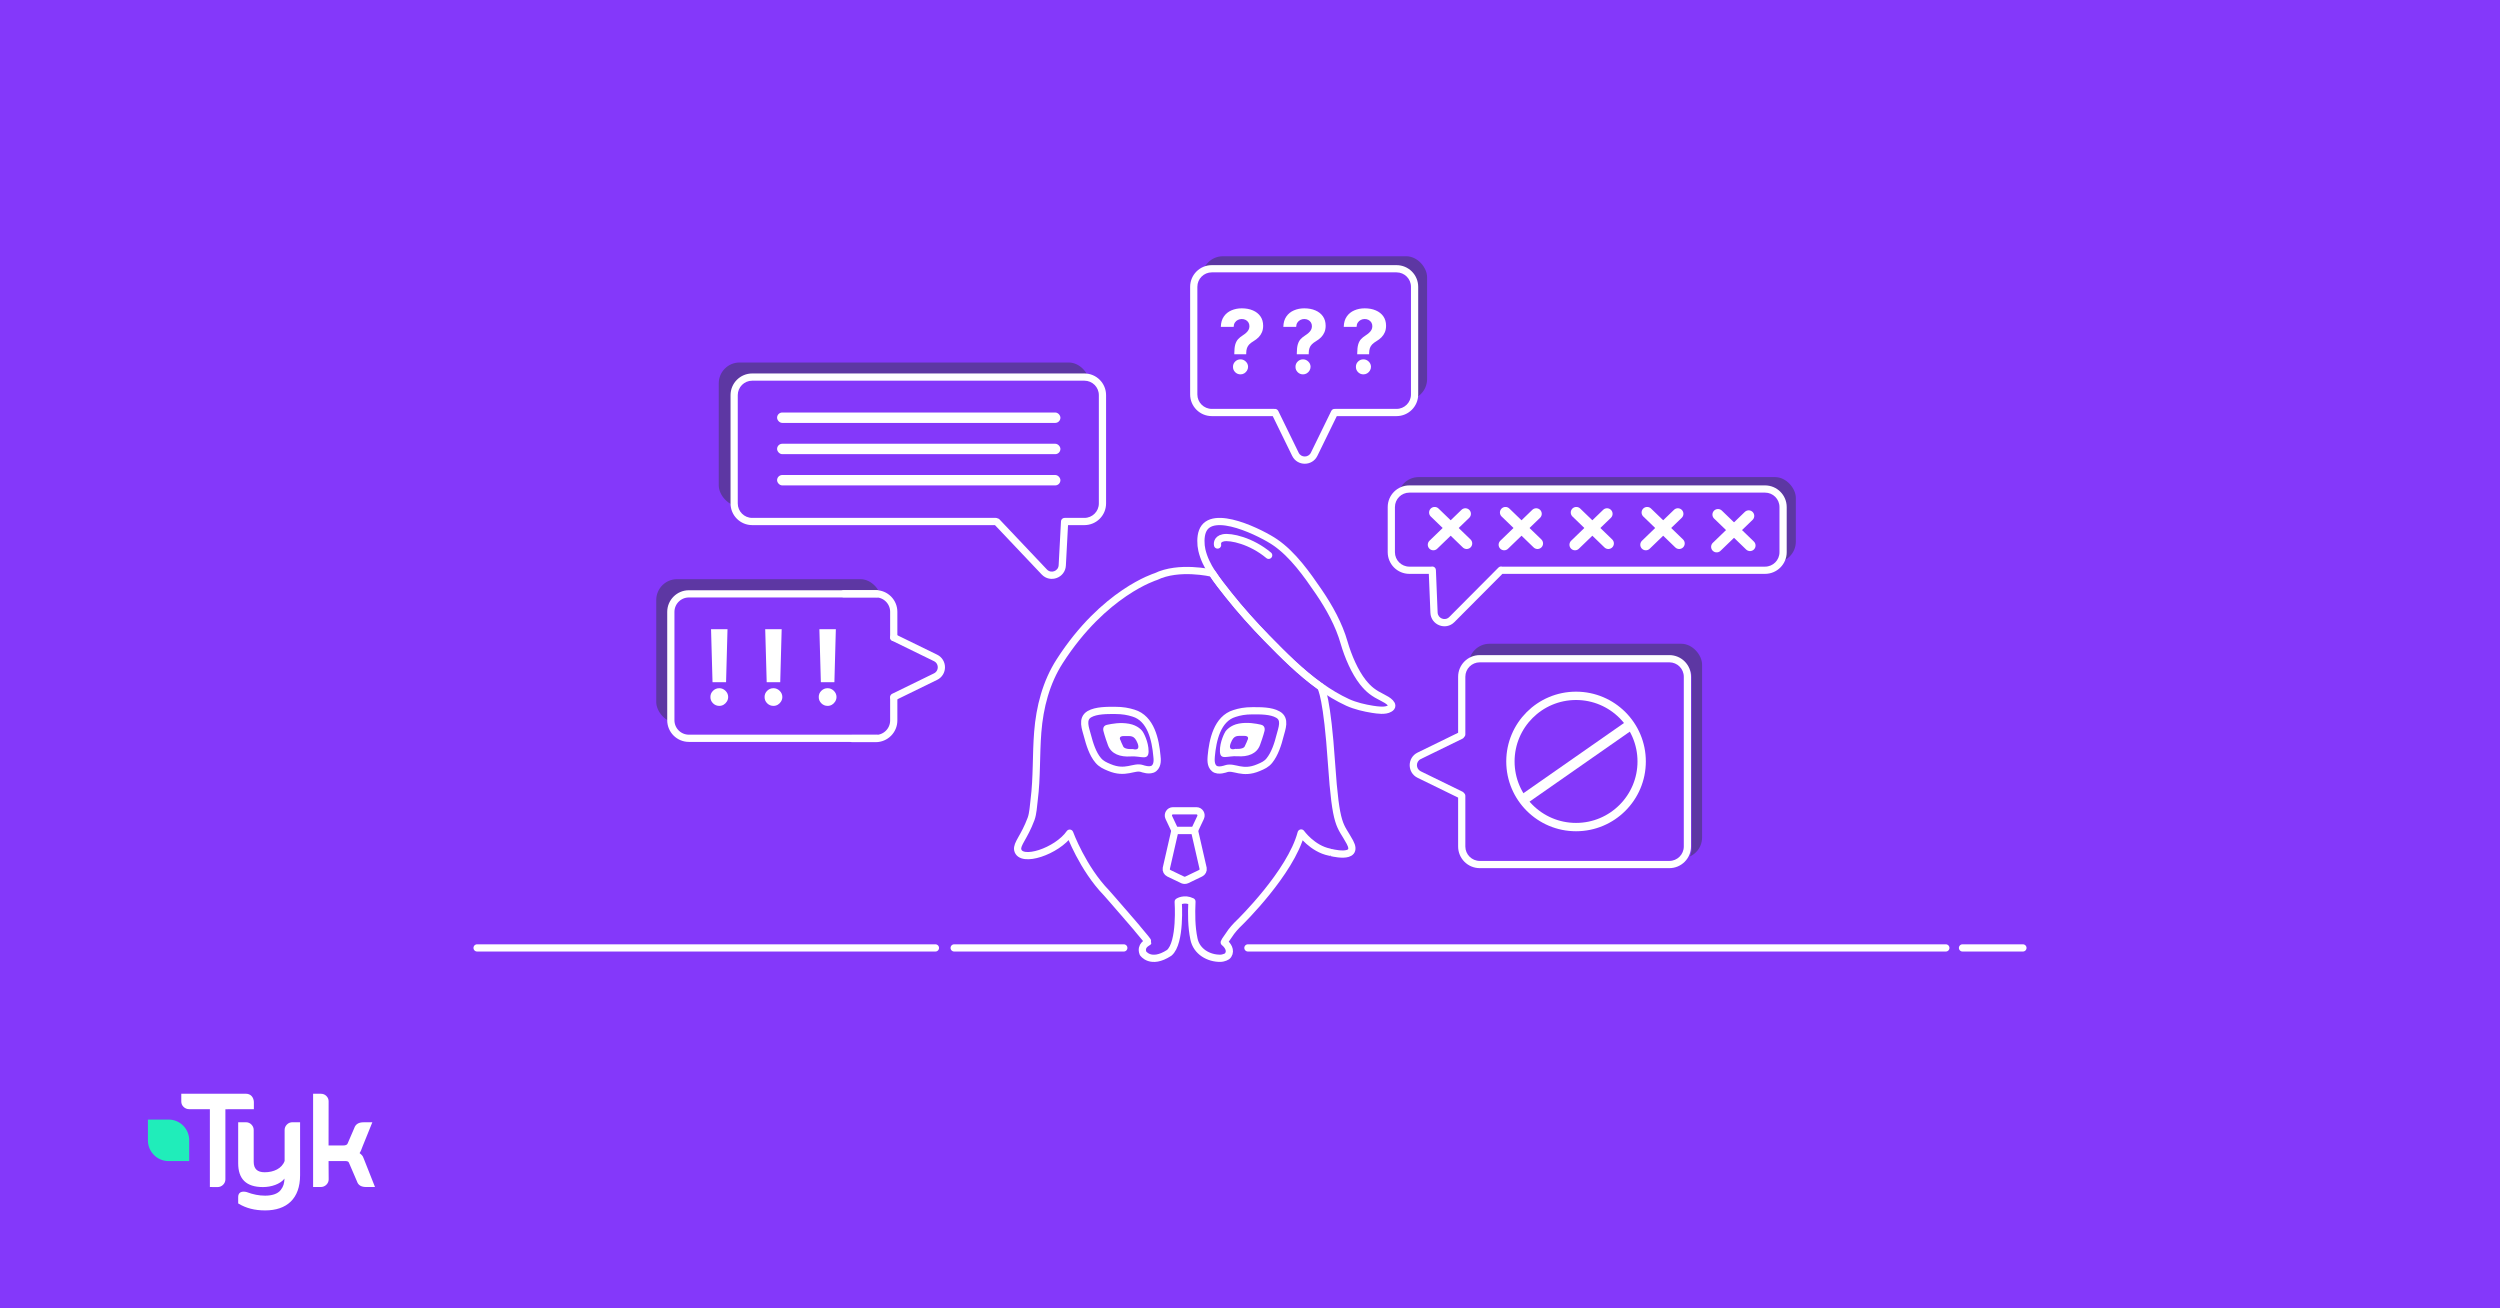 <svg xmlns="http://www.w3.org/2000/svg" width="1200" height="628" viewBox="0 0 1200 628" fill="none"><rect width="1200" height="628" fill="#8438FA"></rect><rect x="705" y="309" width="112" height="103" rx="10" fill="#5D37A3"></rect><rect x="671" y="229" width="191" height="41" rx="10" fill="#5D37A3"></rect><rect x="577" y="123" width="108" height="69" rx="10" fill="#5D37A3"></rect><rect x="345" y="174" width="178" height="69" rx="10" fill="#5D37A3"></rect><rect x="315" y="278" width="108" height="69" rx="10" fill="#5D37A3"></rect><rect x="322" y="285" width="108" height="69" rx="10" fill="#8438FA"></rect><rect x="353" y="180" width="178" height="72" rx="10" fill="#8438FA"></rect><rect x="571" y="129" width="108" height="69" rx="10" fill="#8438FA"></rect><rect x="668" y="234" width="188" height="41" rx="10" fill="#8438FA"></rect><rect x="700" y="315" width="112" height="102" rx="10" fill="#8438FA"></rect><path fill-rule="evenodd" clip-rule="evenodd" d="M710.297 314.451C704.554 314.451 699.898 319.107 699.898 324.85V351.729L680.434 361.238C675.396 363.699 675.396 370.88 680.434 373.341L699.898 382.849V406.31C699.898 412.053 704.554 416.709 710.297 416.709H801.289C807.032 416.709 811.688 412.053 811.688 406.31V324.85C811.688 319.107 807.032 314.451 801.289 314.451H710.297ZM702.714 380.647C703.11 380.965 703.364 381.453 703.364 382.001V406.31C703.364 410.139 706.468 413.242 710.297 413.242H801.289C805.118 413.242 808.222 410.139 808.222 406.31V324.85C808.222 321.021 805.118 317.918 801.289 317.918H710.297C706.468 317.918 703.364 321.021 703.364 324.85V352.501C703.364 353.008 703.146 353.464 702.799 353.781C702.635 354.108 702.366 354.386 702.011 354.559L681.958 364.356C679.515 365.549 679.515 369.03 681.958 370.223L702.011 380.02C702.31 380.166 702.548 380.386 702.714 380.647Z" fill="white"></path><path fill-rule="evenodd" clip-rule="evenodd" d="M581.666 127.268C575.922 127.268 571.267 131.923 571.267 137.667V189.335C571.267 195.078 575.922 199.734 581.666 199.734H610.915L620.237 218.816C622.699 223.854 629.879 223.854 632.34 218.816L641.663 199.734H670.334C676.077 199.734 680.733 195.078 680.733 189.335V137.667C680.733 131.923 676.077 127.268 670.334 127.268H581.666ZM640.798 196.279C640.864 196.272 640.931 196.268 641 196.268H670.334C674.163 196.268 677.267 193.164 677.267 189.335V137.667C677.267 133.838 674.163 130.734 670.334 130.734H581.666C577.837 130.734 574.733 133.838 574.733 137.667V189.335C574.733 193.164 577.837 196.268 581.666 196.268H611.5C611.582 196.268 611.663 196.273 611.743 196.284C612.471 196.175 613.218 196.542 613.558 197.239L623.355 217.293C624.549 219.735 628.029 219.735 629.223 217.293L639.019 197.239C639.354 196.554 640.081 196.188 640.798 196.279Z" fill="white"></path><path fill-rule="evenodd" clip-rule="evenodd" d="M361.061 179.264C355.318 179.264 350.662 183.92 350.662 189.663V241.658C350.662 247.401 355.318 252.057 361.061 252.057H477.584L500.003 275.744C504.071 280.042 511.306 277.382 511.62 271.473L512.654 252.057H520.514C526.257 252.057 530.913 247.401 530.913 241.658V189.663C530.913 183.919 526.257 179.264 520.514 179.264H361.061ZM509.268 250.395C509.267 250.371 509.267 250.348 509.267 250.324C509.267 249.367 510.043 248.591 511 248.591H520.514C524.343 248.591 527.446 245.487 527.446 241.658V189.663C527.446 185.834 524.343 182.73 520.514 182.73H361.061C357.232 182.73 354.128 185.834 354.128 189.663V241.658C354.128 245.487 357.232 248.591 361.061 248.591H478C478.295 248.591 478.573 248.665 478.816 248.795C479.165 248.859 479.497 249.031 479.76 249.308L502.524 273.359C504.495 275.442 508.003 274.153 508.155 271.288L509.267 250.409C509.267 250.404 509.268 250.399 509.268 250.395Z" fill="white"></path><path fill-rule="evenodd" clip-rule="evenodd" d="M676.5 232.992C670.756 232.992 666.101 237.648 666.101 243.391V265.056C666.101 270.799 670.756 275.455 676.5 275.455H685.837L686.595 294.147C686.833 300.019 693.953 302.79 698.099 298.624L721.151 275.455H847.218C852.961 275.455 857.617 270.799 857.617 265.056V243.391C857.617 237.648 852.961 232.992 847.218 232.992H676.5ZM721.001 271.989H847.218C851.047 271.989 854.151 268.885 854.151 265.056V243.391C854.151 239.562 851.047 236.459 847.218 236.459H676.5C672.671 236.459 669.567 239.562 669.567 243.391V265.056C669.567 268.885 672.671 271.989 676.5 271.989H686.998C687.135 271.947 687.28 271.923 687.429 271.917C688.387 271.878 689.194 272.622 689.233 273.58L690.062 294.006C690.178 296.853 693.629 298.196 695.639 296.176L719.27 272.426C719.738 271.956 720.408 271.81 721.001 271.989Z" fill="white"></path><path d="M120.739 526.085C120.029 525.353 119.102 525 118.038 525H87.016V528.717C87.016 529.721 87.37 530.589 88.107 531.295C88.844 532.027 89.771 532.407 90.835 532.407H100.74V569.767L104.368 569.795C105.432 569.795 106.36 569.415 107.069 568.709C107.806 567.977 108.188 567.081 108.188 566.105V532.434L121.857 532.407V528.961C121.83 527.984 121.475 526.845 120.739 526.085Z" fill="white"></path><path d="M140.438 538.674C139.374 538.674 138.446 539.027 137.737 539.759C137 540.492 136.618 541.387 136.618 542.364V557.259C135.309 560.922 131.325 562.685 127.042 562.685C123.495 562.685 121.776 561.03 121.776 557.666V542.364C121.776 541.387 121.394 540.519 120.657 539.759C119.948 539.027 119.02 538.674 117.956 538.674H114.327V558.372C114.327 565.941 118.201 569.794 126.223 569.794C130.179 569.794 134.49 568.41 136.564 565.724C136.4 568.112 136.127 569.36 134.79 571.151C133.29 573.158 130.343 573.918 127.26 573.918C124.313 573.918 121.476 573.348 118.365 572.182C117.847 572.046 117.356 571.992 116.946 571.992C115.255 571.992 114.327 572.914 114.327 574.596V577.635L114.545 577.771C118.092 579.914 122.24 580.999 127.26 580.999C137.682 580.999 144.04 575.329 144.04 564.123V538.674H140.438Z" fill="white"></path><path d="M174.598 556.12C174.053 554.465 173.398 554.221 172.606 553.488C172.961 553.027 173.398 552.159 174.025 550.314L178.718 538.702H174.462C172.143 538.702 170.642 539.651 170.042 541.496L166.85 548.903C166.604 549.527 165.867 549.826 164.667 549.826H157.709L157.737 528.636C157.737 527.659 157.409 526.845 156.673 526.085C155.963 525.353 155.036 525 153.971 525H150.288V569.767H153.944C155.008 569.767 155.936 569.388 156.673 568.655C157.382 567.95 157.764 567.081 157.764 566.078L157.709 557.314H165.949C167.122 557.314 167.422 557.857 167.559 558.264L171.379 567.136C171.952 568.899 173.425 569.767 175.771 569.767H180L174.598 556.12Z" fill="white"></path><path d="M90.781 546.46C90.344 541.414 86.17 537.453 81.041 537.398H72.965H72.692H71V539.108V539.623V547.763C71.218 552.945 75.365 557.123 80.549 557.313H88.844H89.117H90.808V555.604V546.488C90.808 546.46 90.781 546.46 90.781 546.46Z" fill="#20EDBA"></path><path d="M667.017 340.124C664.851 341.424 661.211 340.818 658.871 340.471C654.972 339.864 650.552 338.824 646.912 337.178C642.233 335.011 637.9 332.412 633.653 329.379C633.653 329.379 633.653 329.379 633.567 329.379C624.208 322.706 615.888 314.3 608.002 306.241C601.59 299.655 595.437 292.809 589.717 285.616C587.118 282.323 584.258 278.77 581.831 275.044C579.578 271.577 577.758 267.851 576.892 264.038C576.285 261.438 576.199 257.625 577.152 255.112C581.398 243.413 606.356 256.325 612.075 260.311C620.655 266.204 627.327 275.737 633.134 284.229C638.073 291.509 642.753 299.915 645.179 308.494C647.086 315.08 650.292 322.533 654.192 327.472C657.051 331.025 659.218 332.672 663.897 335.011C665.891 335.965 669.964 338.478 667.017 340.124Z" stroke="white" stroke-width="3.466" stroke-miterlimit="10" stroke-linecap="round" stroke-linejoin="round"></path><path d="M584.432 261.61C584.432 261.61 583.738 258.837 587.205 258.144C590.671 257.45 600.55 259.53 608.956 266.55" stroke="white" stroke-width="3.466" stroke-miterlimit="10" stroke-linecap="round" stroke-linejoin="round"></path><path d="M647.953 404.252C643.186 395.413 641.28 397.926 639.113 366.209C637.034 335.445 634.347 330.072 633.741 329.466C633.741 329.466 633.741 329.466 633.654 329.466C624.295 322.793 615.975 314.387 608.089 306.328C601.677 299.742 595.524 292.896 589.804 285.703C587.205 282.41 584.345 278.857 581.918 275.131C581.399 275.044 565.887 271.404 554.794 276.777C554.794 276.777 529.923 284.316 508.692 317.333C502.106 327.559 499.073 339.432 498.119 351.39C497.253 362.223 497.773 373.229 496.386 384.061C496.039 386.834 495.866 390.474 494.913 393.073C491.62 401.913 487.98 405.032 488.5 407.892C489.887 414.478 507.478 408.585 513.458 399.919C513.458 399.919 519.611 416.731 531.136 428.604C532.176 429.817 533.216 431.03 534.256 432.157C535.643 433.716 536.856 435.19 538.156 436.663C538.762 437.356 539.369 438.049 539.976 438.743C541.102 440.129 542.229 441.342 543.269 442.556C543.789 443.162 544.222 443.682 544.742 444.289C545.175 444.809 545.695 445.329 546.042 445.849C549.335 449.662 551.155 452.002 551.068 452.175C550.808 452.435 547.255 453.821 548.641 457.548C548.641 457.548 552.281 463.181 561.207 457.374C566.926 452.608 565.54 432.85 565.54 432.85C565.54 432.85 568.4 430.943 572.126 432.763C571.866 438.656 571.866 444.809 573.079 450.615C574.292 456.854 580.272 460.061 585.818 459.974C586.598 459.974 587.465 459.714 588.158 459.454C588.678 459.281 589.198 458.934 589.544 458.414C591.018 456.161 589.284 453.648 587.638 452.348C588.071 451.222 589.198 450.008 589.804 448.968C591.278 446.629 593.184 444.549 595.177 442.642C595.177 442.642 619.528 418.898 624.555 399.833C624.555 399.833 629.928 407.372 638.16 409.019C638.073 409.019 652.719 413.092 647.953 404.252ZM553.928 368.809C552.021 370.369 548.208 368.896 548.208 368.896C544.222 367.596 540.409 371.755 532.436 368.376C530.356 367.509 528.623 366.729 527.15 364.996C524.464 361.876 522.99 357.023 521.95 353.037C521.084 349.744 519.091 345.064 522.904 342.811C526.197 340.905 531.57 340.991 535.209 340.991C538.936 340.991 541.535 341.511 544.049 342.291C552.454 344.804 554.621 355.117 555.314 362.829C555.487 364.303 555.834 367.249 553.928 368.809ZM614.416 353.124C613.462 357.023 611.902 361.876 609.303 365.083C607.916 366.816 606.183 367.596 604.103 368.462C596.217 371.842 592.491 367.682 588.505 368.982C588.505 368.982 584.778 370.455 582.872 368.896C580.965 367.336 581.312 364.389 581.398 363.003C582.092 355.29 584.258 344.978 592.578 342.465C595.004 341.685 597.517 341.165 601.243 341.165C604.883 341.165 610.083 341.078 613.376 342.985C617.275 345.151 615.282 349.744 614.416 353.124Z" stroke="white" stroke-width="3.466" stroke-miterlimit="10" stroke-linecap="round" stroke-linejoin="round"></path><path d="M605.23 347.838C602.89 347.318 598.817 346.538 594.658 347.318C590.498 348.098 588.591 350.611 588.245 351.045C587.898 351.565 585.472 355.984 585.558 360.577C585.645 365.17 589.111 362.657 594.051 363.004C598.904 363.35 603.237 361.877 604.797 357.631C606.357 353.384 606.963 350.871 606.963 350.871C606.963 350.871 607.656 348.358 605.23 347.838ZM598.731 355.378C598.731 355.378 598.211 356.851 597.431 358.324C596.651 359.797 592.924 359.45 592.924 359.45C592.924 359.45 589.198 360.75 590.758 356.677C592.318 352.604 593.878 353.298 597.084 353.211C600.204 353.124 598.731 355.378 598.731 355.378Z" fill="white"></path><path d="M548.468 351.13C548.122 350.611 546.215 348.184 541.969 347.404C537.723 346.624 533.736 347.404 531.31 347.924C528.883 348.444 529.663 350.957 529.663 350.957C529.663 350.957 530.27 353.47 531.83 357.717C533.39 361.963 537.809 363.436 542.749 363.089C547.688 362.743 551.241 365.343 551.328 360.663C551.328 355.983 548.815 351.564 548.468 351.13ZM543.789 359.536C543.789 359.536 540.062 359.883 539.196 358.41C538.416 356.937 537.896 355.463 537.896 355.463C537.896 355.463 536.336 353.21 539.629 353.297C542.836 353.384 544.395 352.69 546.042 356.763C547.602 360.836 543.789 359.536 543.789 359.536Z" fill="white"></path><path d="M573.339 398.622H563.98L561.033 392.382C560.34 390.909 561.38 389.176 563.027 389.176H574.292C575.939 389.176 576.979 390.909 576.285 392.382L573.339 398.622Z" stroke="white" stroke-width="3.466" stroke-miterlimit="10" stroke-linecap="round" stroke-linejoin="round"></path><path d="M573.338 398.619H563.979L559.819 416.818C559.646 417.771 560.166 418.724 561.033 419.157L567.705 422.364C568.312 422.624 569.005 422.624 569.612 422.364L576.285 419.157C577.151 418.724 577.671 417.771 577.498 416.818L573.338 398.619Z" stroke="white" stroke-width="3.466" stroke-miterlimit="10" stroke-linecap="round" stroke-linejoin="round"></path><path d="M420.791 285.053H330.666C325.88 285.053 322 288.933 322 293.719V345.714C322 350.5 325.88 354.38 330.666 354.38H420.791" stroke="white" stroke-width="3.466" stroke-linecap="round"></path><path d="M429 306V295V293.666C429 288.88 425.12 285 420.334 285H405" stroke="white" stroke-width="3.466" stroke-linecap="round"></path><path d="M409 354.5H419H420.334C425.12 354.5 429 350.62 429 345.834V335" stroke="white" stroke-width="3.466" stroke-linecap="round"></path><path d="M458 455H539.42" stroke="white" stroke-width="3.47" stroke-miterlimit="10" stroke-linecap="round" stroke-linejoin="round"></path><path d="M942 455H971" stroke="white" stroke-width="3.47" stroke-miterlimit="10" stroke-linecap="round" stroke-linejoin="round"></path><path d="M229 455L449 455" stroke="white" stroke-width="3.47" stroke-miterlimit="10" stroke-linecap="round" stroke-linejoin="round"></path><path d="M599 455H934" stroke="white" stroke-width="3.47" stroke-miterlimit="10" stroke-linecap="round" stroke-linejoin="round"></path><path d="M592.469 170.047V169.534C592.479 167.775 592.635 166.372 592.937 165.327C593.248 164.281 593.701 163.437 594.294 162.793C594.887 162.15 595.601 161.567 596.435 161.044C597.058 160.642 597.616 160.225 598.109 159.792C598.602 159.36 598.994 158.883 599.285 158.36C599.577 157.827 599.723 157.234 599.723 156.58C599.723 155.887 599.557 155.279 599.225 154.756C598.893 154.233 598.446 153.831 597.883 153.549C597.33 153.268 596.717 153.127 596.043 153.127C595.39 153.127 594.771 153.273 594.188 153.564C593.605 153.846 593.128 154.268 592.756 154.831C592.384 155.384 592.183 156.073 592.153 156.897H586C586.05 154.886 586.533 153.228 587.448 151.921C588.362 150.604 589.574 149.624 591.082 148.98C592.59 148.327 594.254 148 596.073 148C598.074 148 599.843 148.332 601.381 148.995C602.92 149.649 604.126 150.599 605.001 151.845C605.875 153.092 606.312 154.595 606.312 156.354C606.312 157.53 606.116 158.576 605.724 159.491C605.342 160.396 604.804 161.2 604.111 161.904C603.417 162.597 602.598 163.226 601.653 163.789C600.859 164.261 600.205 164.754 599.692 165.266C599.19 165.779 598.813 166.372 598.561 167.046C598.32 167.719 598.195 168.549 598.184 169.534V170.047H592.469ZM595.455 179.698C594.45 179.698 593.59 179.346 592.876 178.642C592.173 177.928 591.826 177.074 591.836 176.079C591.826 175.093 592.173 174.249 592.876 173.545C593.59 172.841 594.45 172.49 595.455 172.49C596.41 172.49 597.25 172.841 597.973 173.545C598.697 174.249 599.064 175.093 599.074 176.079C599.064 176.742 598.888 177.35 598.546 177.903C598.215 178.446 597.777 178.883 597.234 179.215C596.692 179.537 596.098 179.698 595.455 179.698Z" fill="white"></path><path d="M622.469 170.047V169.534C622.479 167.775 622.635 166.372 622.937 165.327C623.248 164.281 623.701 163.437 624.294 162.793C624.887 162.15 625.601 161.567 626.435 161.044C627.058 160.642 627.616 160.225 628.109 159.792C628.602 159.36 628.994 158.883 629.285 158.36C629.577 157.827 629.723 157.234 629.723 156.58C629.723 155.887 629.557 155.279 629.225 154.756C628.893 154.233 628.446 153.831 627.883 153.549C627.33 153.268 626.717 153.127 626.043 153.127C625.39 153.127 624.771 153.273 624.188 153.564C623.605 153.846 623.128 154.268 622.756 154.831C622.384 155.384 622.183 156.073 622.153 156.897H616C616.05 154.886 616.533 153.228 617.448 151.921C618.362 150.604 619.574 149.624 621.082 148.98C622.59 148.327 624.254 148 626.073 148C628.074 148 629.843 148.332 631.381 148.995C632.92 149.649 634.126 150.599 635.001 151.845C635.875 153.092 636.312 154.595 636.312 156.354C636.312 157.53 636.116 158.576 635.724 159.491C635.342 160.396 634.804 161.2 634.111 161.904C633.417 162.597 632.598 163.226 631.653 163.789C630.859 164.261 630.205 164.754 629.692 165.266C629.19 165.779 628.813 166.372 628.561 167.046C628.32 167.719 628.195 168.549 628.184 169.534V170.047H622.469ZM625.455 179.698C624.45 179.698 623.59 179.346 622.876 178.642C622.173 177.928 621.826 177.074 621.836 176.079C621.826 175.093 622.173 174.249 622.876 173.545C623.59 172.841 624.45 172.49 625.455 172.49C626.41 172.49 627.25 172.841 627.973 173.545C628.697 174.249 629.064 175.093 629.074 176.079C629.064 176.742 628.888 177.35 628.546 177.903C628.215 178.446 627.777 178.883 627.234 179.215C626.692 179.537 626.098 179.698 625.455 179.698Z" fill="white"></path><path d="M651.469 170.047V169.534C651.479 167.775 651.635 166.372 651.937 165.327C652.248 164.281 652.701 163.437 653.294 162.793C653.887 162.15 654.601 161.567 655.435 161.044C656.058 160.642 656.616 160.225 657.109 159.792C657.602 159.36 657.994 158.883 658.285 158.36C658.577 157.827 658.723 157.234 658.723 156.58C658.723 155.887 658.557 155.279 658.225 154.756C657.893 154.233 657.446 153.831 656.883 153.549C656.33 153.268 655.717 153.127 655.043 153.127C654.39 153.127 653.771 153.273 653.188 153.564C652.605 153.846 652.128 154.268 651.756 154.831C651.384 155.384 651.183 156.073 651.153 156.897H645C645.05 154.886 645.533 153.228 646.448 151.921C647.362 150.604 648.574 149.624 650.082 148.98C651.59 148.327 653.254 148 655.073 148C657.074 148 658.843 148.332 660.381 148.995C661.92 149.649 663.126 150.599 664.001 151.845C664.875 153.092 665.312 154.595 665.312 156.354C665.312 157.53 665.116 158.576 664.724 159.491C664.342 160.396 663.804 161.2 663.111 161.904C662.417 162.597 661.598 163.226 660.653 163.789C659.859 164.261 659.205 164.754 658.692 165.266C658.19 165.779 657.813 166.372 657.561 167.046C657.32 167.719 657.195 168.549 657.184 169.534V170.047H651.469ZM654.455 179.698C653.45 179.698 652.59 179.346 651.876 178.642C651.173 177.928 650.826 177.074 650.836 176.079C650.826 175.093 651.173 174.249 651.876 173.545C652.59 172.841 653.45 172.49 654.455 172.49C655.41 172.49 656.25 172.841 656.973 173.545C657.697 174.249 658.064 175.093 658.074 176.079C658.064 176.742 657.888 177.35 657.546 177.903C657.215 178.446 656.777 178.883 656.234 179.215C655.692 179.537 655.098 179.698 654.455 179.698Z" fill="white"></path><path d="M349.203 302L348.511 327.462H342.012L341.302 302H349.203ZM345.262 338.825C344.09 338.825 343.084 338.411 342.243 337.582C341.403 336.742 340.988 335.736 341 334.564C340.988 333.404 341.403 332.41 342.243 331.581C343.084 330.752 344.09 330.338 345.262 330.338C346.386 330.338 347.375 330.752 348.227 331.581C349.079 332.41 349.511 333.404 349.523 334.564C349.511 335.345 349.304 336.061 348.902 336.712C348.511 337.352 347.996 337.866 347.357 338.257C346.718 338.636 346.019 338.825 345.262 338.825Z" fill="white"></path><path d="M375.203 302L374.511 327.462H368.012L367.302 302H375.203ZM371.262 338.825C370.09 338.825 369.084 338.411 368.243 337.582C367.403 336.742 366.988 335.736 367 334.564C366.988 333.404 367.403 332.41 368.243 331.581C369.084 330.752 370.09 330.338 371.262 330.338C372.386 330.338 373.375 330.752 374.227 331.581C375.079 332.41 375.511 333.404 375.523 334.564C375.511 335.345 375.304 336.061 374.902 336.712C374.511 337.352 373.996 337.866 373.357 338.257C372.718 338.636 372.019 338.825 371.262 338.825Z" fill="white"></path><path d="M401.203 302L400.511 327.462H394.012L393.302 302H401.203ZM397.262 338.825C396.09 338.825 395.084 338.411 394.243 337.582C393.403 336.742 392.988 335.736 393 334.564C392.988 333.404 393.403 332.41 394.243 331.581C395.084 330.752 396.09 330.338 397.262 330.338C398.386 330.338 399.375 330.752 400.227 331.581C401.079 332.41 401.511 333.404 401.523 334.564C401.511 335.345 401.304 336.061 400.902 336.712C400.511 337.352 399.996 337.866 399.357 338.257C398.718 338.636 398.019 338.825 397.262 338.825Z" fill="white"></path><circle cx="756.5" cy="365.5" r="31.5" stroke="white" stroke-width="4"></circle><line x1="782.431" y1="348.05" x2="730.431" y2="384.352" stroke="white" stroke-width="5"></line><path d="M688.628 246L704 260.852" stroke="white" stroke-width="5.334" stroke-linecap="round"></path><path d="M688 261.479L703.376 246.63" stroke="white" stroke-width="5.334" stroke-linecap="round"></path><path d="M722.628 246L738 260.852" stroke="white" stroke-width="5.334" stroke-linecap="round"></path><path d="M722 261.479L737.376 246.63" stroke="white" stroke-width="5.334" stroke-linecap="round"></path><path d="M790.628 246L806 260.852" stroke="white" stroke-width="5.334" stroke-linecap="round"></path><path d="M790 261.479L805.376 246.63" stroke="white" stroke-width="5.334" stroke-linecap="round"></path><path d="M824.628 247L840 261.852" stroke="white" stroke-width="5.334" stroke-linecap="round"></path><path d="M824 262.479L839.376 247.63" stroke="white" stroke-width="5.334" stroke-linecap="round"></path><path d="M756.628 246L772 260.852" stroke="white" stroke-width="5.334" stroke-linecap="round"></path><path d="M756 261.479L771.376 246.63" stroke="white" stroke-width="5.334" stroke-linecap="round"></path><rect x="373" y="198" width="136" height="5" rx="2.5" fill="white"></rect><rect x="373" y="213" width="136" height="5" rx="2.5" fill="white"></rect><rect x="373" y="228" width="136" height="5" rx="2.5" fill="white"></rect><path d="M429 334.579L449.054 324.782C452.794 322.955 452.794 317.624 449.054 315.797L429 306" stroke="white" stroke-width="3.47" stroke-linecap="round"></path></svg>